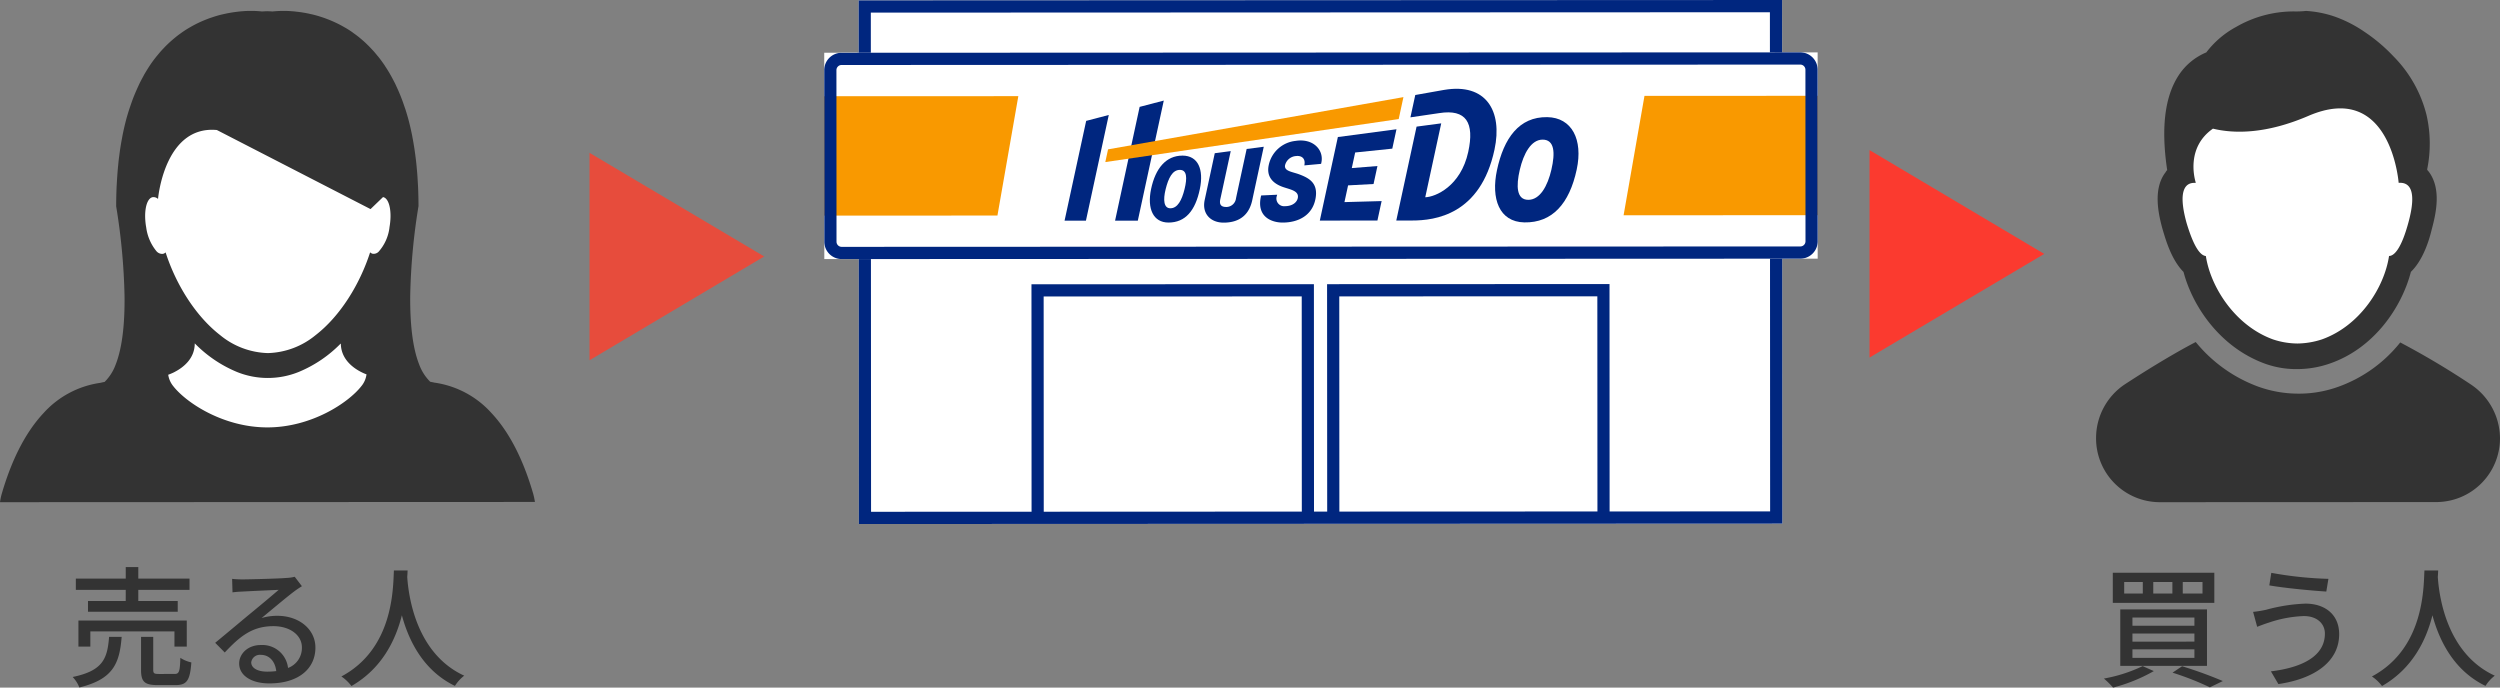 <svg xmlns="http://www.w3.org/2000/svg" xmlns:xlink="http://www.w3.org/1999/xlink" width="458" height="125.968" viewBox="0 0 458 125.968">
  <rect x="0" y="0" width="458" height="125.968" fill="#808080" stroke="none"/>
  <defs>
    <clipPath id="clip-path">
      <rect id="長方形_2147" data-name="長方形 2147" width="98" height="90" fill="none"/>
    </clipPath>
    <clipPath id="clip-path-2">
      <rect id="長方形_2148" data-name="長方形 2148" width="74" height="90" fill="none"/>
    </clipPath>
    <clipPath id="clip-path-3">
      <rect id="長方形_2149" data-name="長方形 2149" width="182" height="96" fill="none"/>
    </clipPath>
  </defs>
  <g id="グループ_1870" data-name="グループ 1870" transform="translate(-394 -11069)">
    <path id="パス_6833" data-name="パス 6833" d="M-25.968-13.9H-32.88v1.968h16.44V-13.9h-7.224v-2.04h9.384V-18h-9.384v-2.112h-2.3V-18h-9.144v2.064h9.144Zm11.184,8.352V-10.32H-34.632v4.776h2.184V-8.328H-17.04v2.784ZM-29.016-7.32c-.312,3.96-1.1,6.192-6.672,7.344a5.816,5.816,0,0,1,1.224,1.92C-28.248.432-27.1-2.472-26.712-7.32Zm9.168,6.792c-.912,0-1.08-.1-1.08-.792v-6H-23.16V-1.3c0,2.16.6,2.808,3.024,2.808h3.312c2.04,0,2.64-.84,2.88-4.152a6.068,6.068,0,0,1-2.016-.84c-.072,2.592-.24,2.952-1.08,2.952ZM-2.976-2.664A1.6,1.6,0,0,1-1.224-4.032c1.584,0,2.64,1.224,2.832,2.976a12.789,12.789,0,0,1-1.7.1C-1.8-.96-2.976-1.608-2.976-2.664Zm-3.5-15.288.072,2.472c.552-.072,1.176-.12,1.776-.144,1.248-.072,5.4-.264,6.672-.312-1.2,1.056-3.984,3.36-5.328,4.464C-4.7-10.3-7.7-7.776-9.576-6.24l1.752,1.776C-4.992-7.488-2.736-9.288,1.1-9.288c3,0,5.208,1.632,5.208,3.888A3.9,3.9,0,0,1,3.768-1.632a4.736,4.736,0,0,0-4.992-4.2c-2.376,0-3.96,1.608-3.96,3.384C-5.184-.264-2.976,1.2.336,1.2c5.4,0,8.448-2.736,8.448-6.552,0-3.36-2.976-5.832-6.984-5.832a9.943,9.943,0,0,0-2.88.408c1.7-1.392,4.656-3.888,5.88-4.8.5-.384,1.008-.72,1.512-1.032l-1.32-1.728a7.156,7.156,0,0,1-1.536.216c-1.3.12-6.768.264-8.016.264A17.433,17.433,0,0,1-6.48-17.952Zm29.64-1.536c-.168,3.168-.024,14.3-9.624,19.416A7.639,7.639,0,0,1,15.384,1.68c5.568-3.192,8.088-8.376,9.24-12.96,1.248,4.632,3.912,10.128,9.72,12.936a7.23,7.23,0,0,1,1.7-1.872c-8.976-4.128-10.224-14.9-10.44-18.1.048-.432.048-.84.072-1.176Z" transform="translate(443 11193)" fill="#333"/>
    <path id="パス_6832" data-name="パス 6832" d="M-21.12-17.376H-17.5v2.112H-21.12Zm-5.4,0h3.5v2.112h-3.5Zm-5.328,0h3.408v2.112h-3.408Zm-2.088-1.7v5.52h18.6v-5.52Zm3.6,11.136h11.352v1.488H-30.336Zm0,2.9h11.352v1.56H-30.336Zm0-5.832h11.352V-9.36H-30.336Zm-2.232-1.488V-2.016H-16.68V-12.36ZM-22.992-.768a52.9,52.9,0,0,1,6.84,2.688L-13.776.768A76.734,76.734,0,0,0-21.24-1.944Zm-5.472-1.2a27.777,27.777,0,0,1-7.1,2.28,15.682,15.682,0,0,1,1.68,1.656,30.782,30.782,0,0,0,7.464-3.024ZM4.92-7.92c0,4.056-4.008,6.192-9.888,6.912L-3.6,1.32C2.832.384,7.536-2.664,7.536-7.824c0-3.576-2.592-5.592-6.168-5.592a31.271,31.271,0,0,0-7.224,1.128,21.247,21.247,0,0,1-2.376.384l.744,2.736c.624-.24,1.416-.552,2.136-.768a22.176,22.176,0,0,1,6.432-1.2C3.456-11.136,4.92-9.768,4.92-7.92ZM-4.9-19.056l-.36,2.3c2.736.48,7.728.96,10.44,1.128l.384-2.328A68.074,68.074,0,0,1-4.9-19.056Zm28.056-.432c-.168,3.168-.024,14.3-9.624,19.416A7.639,7.639,0,0,1,15.384,1.68c5.568-3.192,8.088-8.376,9.24-12.96,1.248,4.632,3.912,10.128,9.72,12.936a7.23,7.23,0,0,1,1.7-1.872c-8.976-4.128-10.224-14.9-10.44-18.1.048-.432.048-.84.072-1.176Z" transform="translate(815 11193)" fill="#333"/>
    <g id="グループ_1027" data-name="グループ 1027" transform="translate(394 11071)">
      <g id="グループ_1013" data-name="グループ 1013" transform="translate(0 0)" clip-path="url(#clip-path)">
        <path id="パス_3430" data-name="パス 3430" d="M21.706,7.854l-5.537,4.524L14.248,20.3,11.2,30.027l.791,5.2,2.261,13.236L13.8,58.079l-.453,4.977s-6.554,1.018,4.522,4.753-6.216,3.619,9.718,3.506,3.842.34,3.842.34L42.613,71.2l6.327-.791,5.425-1.018,1.581-1.81,1.47-10.522,1.244-6.447.791-3.395,2.034-17.193-.677-12.9Z" transform="translate(12.285 8.634)" fill="#fff"/>
        <path id="パス_3431" data-name="パス 3431" d="M97.681,88.453c-2.11-7.259-4.895-11.855-7.659-14.8A17.3,17.3,0,0,0,79.6,68.1c-.26-.057-.522-.113-.784-.16a8.569,8.569,0,0,1-2.022-3.17c-1.294-3.258-1.678-7.9-1.644-12.5a113.784,113.784,0,0,1,1.52-16.507v0c0-1.148-.029-2.248-.071-3.327-.015-.34-.038-.665-.055-1-.04-.726-.082-1.444-.147-2.139-.031-.367-.067-.72-.1-1.081-.063-.642-.141-1.268-.224-1.879-.044-.342-.09-.684-.141-1.02-.094-.626-.2-1.236-.308-1.833-.057-.271-.1-.554-.155-.827-.168-.812-.348-1.6-.541-2.362a.543.543,0,0,1-.023-.088c-.208-.8-.43-1.549-.667-2.278-.078-.216-.151-.426-.224-.636-.164-.5-.348-1-.533-1.469-.09-.239-.187-.474-.283-.7-.174-.428-.365-.846-.554-1.249-.1-.223-.2-.445-.306-.657-.208-.409-.415-.8-.625-1.184-.1-.178-.2-.361-.3-.533-.283-.491-.585-.966-.881-1.415-.027-.046-.055-.094-.088-.141-.336-.5-.682-.968-1.026-1.411-.1-.132-.208-.252-.315-.376-.252-.311-.5-.613-.761-.9-.134-.141-.266-.275-.4-.42-.235-.254-.478-.5-.724-.733-.134-.134-.268-.262-.4-.386-.256-.233-.512-.449-.77-.668-.126-.1-.252-.212-.375-.309-.327-.256-.656-.5-.99-.735-.05-.042-.109-.088-.157-.122-.386-.269-.778-.516-1.166-.749-.113-.065-.226-.126-.338-.189-.277-.162-.556-.313-.824-.451-.147-.078-.287-.145-.43-.216-.252-.12-.495-.237-.742-.346l-.432-.185c-.252-.107-.495-.2-.749-.294-.13-.048-.264-.1-.386-.147-.292-.1-.589-.2-.87-.286C58.51,1,58.426.968,58.35.947c-.361-.107-.709-.2-1.057-.286-.115-.029-.22-.05-.333-.071-.235-.055-.47-.111-.7-.153C56.129.411,56,.384,55.871.363c-.2-.036-.4-.067-.589-.1-.132-.021-.26-.038-.38-.052-.187-.025-.375-.048-.558-.067C54.225.132,54.11.118,54,.1c-.193-.017-.377-.034-.558-.046-.1,0-.191-.017-.275-.021-.254-.017-.487-.021-.715-.031-.1,0-.2,0-.3,0l-.342,0c-.56,0-1.007.023-1.323.05a.562.562,0,0,0-.109.008c-.113.006-.2.015-.271.021-.023,0-.057.006-.071.01a.6.6,0,0,0-.1.01c-.327-.021-.652-.036-.971-.046-.319.008-.642.025-.969.042,0,0-.04,0-.1-.008-.021,0-.05-.006-.069-.008L47.554.057c-.031,0-.065,0-.107-.006C47.126.023,46.682,0,46.122,0h-.357c-.1,0-.182,0-.283,0-.229.006-.472.017-.724.031-.076,0-.159.013-.239.019-.187.013-.384.027-.591.052-.107.006-.216.021-.321.034-.2.023-.388.048-.591.073l-.35.05c-.214.034-.422.069-.642.111-.113.021-.231.04-.348.061-.254.05-.5.109-.77.166-.088.021-.172.042-.266.061-.359.084-.719.181-1.084.294-.059.013-.115.036-.176.052-.3.1-.612.2-.925.306-.12.042-.241.088-.363.136-.26.1-.52.2-.782.311-.132.052-.268.111-.4.172-.262.109-.52.239-.782.363-.132.065-.264.128-.394.2-.287.149-.583.313-.875.483-.1.059-.2.107-.294.168-.392.235-.786.485-1.183.76-.036.025-.071.052-.107.08-.348.246-.7.5-1.04.779-.117.09-.233.193-.35.286-.268.223-.531.453-.795.691-.132.124-.264.25-.392.372-.254.239-.5.491-.745.754-.126.132-.252.267-.375.4-.266.294-.526.607-.786.924-.1.118-.191.229-.285.351-.357.449-.7.922-1.038,1.423-.025.038-.046.08-.069.111-.308.46-.6.943-.9,1.448-.1.166-.185.344-.283.519-.212.388-.426.789-.631,1.2-.1.214-.2.428-.3.647-.189.411-.375.836-.56,1.268-.092.229-.189.456-.279.689-.185.481-.365.98-.537,1.493-.069.208-.147.4-.21.615-.241.733-.466,1.493-.673,2.286-.006.029-.017.065-.021.094-.193.758-.377,1.545-.537,2.36-.052.267-.1.548-.151.817-.111.594-.216,1.211-.312,1.839-.05.332-.092.674-.138,1.016-.082.611-.159,1.236-.216,1.883-.04.359-.071.714-.1,1.083-.055.691-.107,1.409-.145,2.133-.019.336-.044.661-.055,1.008-.044,1.075-.069,2.179-.069,3.325v0a114.481,114.481,0,0,1,1.533,16.5c.046,4.608-.338,9.241-1.632,12.507a8.556,8.556,0,0,1-2.02,3.164c-.271.05-.524.107-.778.168A17.271,17.271,0,0,0,7.957,73.7C5.193,76.653,2.41,81.259.306,88.512A11.024,11.024,0,0,0,0,90l98-.042a13.417,13.417,0,0,0-.319-1.505M67.136,66.643a4.223,4.223,0,0,1-.921,2.085C63.8,71.824,57,76.3,48.984,76.3s-14.821-4.463-17.247-7.562a4.259,4.259,0,0,1-.919-2.085v0c.117-.044.394-.141.761-.309a4.879,4.879,0,0,0,.482-.239c1.466-.77,3.62-2.376,3.618-5.2h0a23.265,23.265,0,0,0,7.636,5.2A15.078,15.078,0,0,0,54.825,66.1a23.117,23.117,0,0,0,7.569-5.139l.048.023c.057,3.64,3.71,5.236,4.7,5.6a.119.119,0,0,1,0,.059m4.211-26.978a8.11,8.11,0,0,1-2.009,4.467,1.292,1.292,0,0,1-1.021.365,1.008,1.008,0,0,1-.516-.269C65.923,50.074,62.341,55.9,57.816,59.4a14.36,14.36,0,0,1-8.737,3.285,14.365,14.365,0,0,1-8.787-3.321c-4.5-3.5-8.081-9.3-9.951-15.123a1.043,1.043,0,0,1-.51.271A1.4,1.4,0,0,1,28.646,44a8.64,8.64,0,0,1-1.858-4.312c-.453-2.528-.094-4.759.795-5.4a.949.949,0,0,1,.394-.168,1.233,1.233,0,0,1,.975.327.626.626,0,0,1,.006-.071c.111-1.1,1.567-13.406,10.773-12.556L67.882,36.307l2.286-2.2a.979.979,0,0,1,.227.071c1,.472,1.432,2.815.952,5.49" transform="translate(0 0)" fill="#333"/>
      </g>
    </g>
    <g id="グループ_1025" data-name="グループ 1025" transform="translate(778 11071)">
      <g id="グループ_1015" data-name="グループ 1015" transform="translate(0 0)" clip-path="url(#clip-path-2)">
        <path id="パス_3432" data-name="パス 3432" d="M10.775,14.393,10.2,19.979,8.573,25.951a12.533,12.533,0,0,0-.959,2.215c0,.385.192,5.49.192,5.49L10.3,39.82l2.107,2.6,1.82,5.008L17.1,51.86l3.448,3.177,4.118,2.313,4.213,1.058,3.446.1,4.215-1.444L39.5,55.326l3.926-3.755L48.5,44.925l1.341-4.046,1.915-2.6,2.107-7.994.1-3.468-.19-1.06-1.438-4.237-2.967-9.15-6.32-5.008L34.525,6.3l-7.661.191Z" transform="translate(6.053 5.077)" fill="#fff"/>
        <path id="パス_3433" data-name="パス 3433" d="M68.776,41.45a147.117,147.117,0,0,0-13.052-7.774,25.478,25.478,0,0,1-11.459,8.16A21.165,21.165,0,0,1,37,43.056a21.726,21.726,0,0,1-7.363-1.309A26.636,26.636,0,0,1,18.259,33.6c-3.075,1.594-7.735,4.315-13.044,7.785A11.829,11.829,0,0,0,0,51.228,11.688,11.688,0,0,0,11.653,62.941l50.7-.023A11.687,11.687,0,0,0,74,51.2a11.914,11.914,0,0,0-5.224-9.747" transform="translate(0 27.06)" fill="#333"/>
        <path id="パス_3434" data-name="パス 3434" d="M7.2,40.036c.56,1.876,1.587,5.53,3.825,7.779,1.68,6.373,6.715,13.777,14.825,16.772a16.829,16.829,0,0,0,6.058,1.029,18.154,18.154,0,0,0,5.965-1.034C45.978,61.767,51.008,54.266,52.682,47.8c2.237-2.157,3.353-5.813,3.818-7.783.838-3.093,1.768-7.5-.564-10.592a1.259,1.259,0,0,1-.28-.374,23.578,23.578,0,0,0-.1-9.937A23.194,23.194,0,0,0,49.5,8.335a30.71,30.71,0,0,0-5.315-4.5,23.39,23.39,0,0,0-5.5-2.809A19.733,19.733,0,0,0,33.463,0a15.678,15.678,0,0,1-2.05.094A21.048,21.048,0,0,0,20.7,2.91,17,17,0,0,0,15.2,7.6a11.178,11.178,0,0,0-4.471,3.376c-3.075,3.938-3.91,10.031-2.694,18.186a1.3,1.3,0,0,0-.28.376c-2.328,3-1.395,7.5-.555,10.5M12.973,31.5h.28V31.41c-.28-.937-1.68-6.467,3.165-9.843,3.822.935,9.693,1.025,17.519-2.352,15.1-6.474,16.5,12.273,16.5,12.273h.28c1.585,0,3.17,1.217,1.5,7.31-1.3,4.782-2.608,6.095-3.54,6.095-.836,5.626-5.215,12.751-12.3,15.284a14.959,14.959,0,0,1-4.473.753,14.415,14.415,0,0,1-4.473-.749c-6.992-2.528-11.468-9.65-12.31-15.274-.932-.094-2.143-1.4-3.543-6.091-1.68-6.091-.1-7.312,1.395-7.312" transform="translate(4.995 0.001)" fill="#333"/>
      </g>
    </g>
    <g id="グループ_1026" data-name="グループ 1026" transform="translate(545 11069)">
      <path id="パス_3435" data-name="パス 3435" d="M175.479,0,6.305.072l0,9.593-3.145,0H0l0,7.964,0,10.934L.014,44.287l0,3.176,6.309,0L6.343,96l169.179-.072L175.5,47.389l3.336,0,3.162,0,0-7.962,0-10.936-.007-15.722,0-3.176-6.5,0Z" transform="translate(0 0.001)" fill="#fff"/>
      <path id="パス_3436" data-name="パス 3436" d="M5.057,2.312l164.712-.069.04,91.443L5.1,93.757ZM172,0,2.827.072,2.865,96l169.179-.072Z" transform="translate(3.478 0.001)" fill="#00267f"/>
      <g id="グループ_1018" data-name="グループ 1018" transform="translate(0 0)">
        <g id="グループ_1017" data-name="グループ 1017" clip-path="url(#clip-path-3)">
          <path id="パス_3437" data-name="パス 3437" d="M182,38.9a3.179,3.179,0,0,1-3.162,3.176L3.18,42.155A3.181,3.181,0,0,1,.013,38.981L0,7.537A3.181,3.181,0,0,1,3.162,4.359L178.82,4.285a3.176,3.176,0,0,1,3.165,3.174Z" transform="translate(0 5.307)" fill="#fff"/>
          <path id="パス_3438" data-name="パス 3438" d="M17.041,66.223l-.018-42.944,51.743-.02L68.784,66.2H66.551l-.016-40.7-47.28.016.018,40.705Z" transform="translate(20.942 28.802)" fill="#00267f"/>
          <path id="パス_3439" data-name="パス 3439" d="M41.328,66.215l-.022-42.944,51.743-.022.018,42.944h-2.23l-.018-40.7-47.278.018.018,40.705Z" transform="translate(50.814 28.789)" fill="#00267f"/>
          <path id="パス_3440" data-name="パス 3440" d="M31.73,29.742.01,29.756,0,7.885,35.557,7.87Z" transform="translate(0.001 9.746)" fill="#f99900"/>
          <path id="パス_3441" data-name="パス 3441" d="M69.49,7.855l31.72-.013.009,21.87-35.556.016Z" transform="translate(80.778 9.711)" fill="#f99900"/>
          <path id="パス_3442" data-name="パス 3442" d="M42.128,12.011,39,12.418s-1.893,8.754-1.951,9.036a1.794,1.794,0,0,1-1.693,1.589c-1.171.036-1.378-.566-1.173-1.466.236-1.056,1.9-8.767,1.9-8.767l-2.924.385s-1.325,6.173-1.84,8.535c-.562,2.561,1.093,4.186,3.459,4.183,4.637,0,5.141-3.622,5.348-4.588.756-3.5,2.007-9.314,2.007-9.314" transform="translate(38.387 14.874)" fill="#00267f"/>
          <path id="パス_3443" data-name="パス 3443" d="M28.393,9.389l-4.5,20.843,4.166,0,4.757-22Z" transform="translate(29.389 10.191)" fill="#00267f"/>
          <path id="パス_3444" data-name="パス 3444" d="M23.7,10.493,19.742,28.771l3.914,0L27.842,9.409Z" transform="translate(24.287 11.653)" fill="#00267f"/>
          <path id="パス_3445" data-name="パス 3445" d="M53.986,14.131l.767-3.552L44.017,12,40.71,27.31,51.263,27.3l.769-3.563-6.809.188.665-3.066,4.666-.251.714-3.295-4.7.378.618-2.856Z" transform="translate(50.081 13.101)" fill="#00267f"/>
          <path id="パス_3446" data-name="パス 3446" d="M55.778,7.466c-1.412.239-5.308.942-5.308.942L49.582,12.5s4.559-.663,5.268-.774c4.973-.79,6.49,1.764,5.321,7.116-1.372,6.287-6.008,8.246-7.873,8.3L55.225,13.6l-4.516.6L46.991,31.4H49.9c4.15,0,12.514-1.021,15.085-12.991,1.525-7.084-1.548-12.237-9.209-10.941" transform="translate(57.808 8.998)" fill="#00267f"/>
          <path id="パス_3447" data-name="パス 3447" d="M43.056,17.735c-1.338-.515-2.868-.582-2.678-1.7a2.222,2.222,0,0,1,2.016-1.685c.97-.116,1.708.4,1.55,1.506l-.031.206,3.064-.28s.038-.168.056-.244c.486-2.263-1.461-4.479-4.721-3.964a5.617,5.617,0,0,0-4.924,4.436c-.45,2.1.729,3.4,2.763,4.062,1.3.43,2.732.683,2.578,1.869-.1.783-.87,1.578-2.355,1.594a1.416,1.416,0,0,1-1.505-1.871c.009-.04.062-.228.062-.228L36,21.571s-.045.175-.049.206c-.812,3.725,1.98,4.759,3.994,4.759,2.821,0,5.464-1.28,6.022-4.434.488-2.78-1.137-3.686-2.906-4.367" transform="translate(44.044 14.238)" fill="#00267f"/>
          <path id="パス_3448" data-name="パス 3448" d="M32.718,12.735c2.868,0,3.943,2.523,3.189,6.131C35.084,22.818,33.264,25,30.16,25c-2.783,0-3.943-2.525-3.187-6.128.8-3.841,2.768-6.135,5.745-6.135m-2.21,9.649c1.325,0,2.1-1.491,2.6-3.519s.446-3.519-.863-3.516c-1.369,0-2.105,1.531-2.6,3.519-.506,2.028-.33,3.516.856,3.516" transform="translate(32.904 15.771)" fill="#00267f"/>
          <path id="パス_3449" data-name="パス 3449" d="M64.66,9.588c4.518.074,6.586,4.1,5.4,9.6-1.34,6.243-4.467,9.781-9.6,9.683-4.61-.092-6.12-4.353-5.007-9.571,1.244-5.842,4.05-9.795,9.2-9.712M61.19,24.739c2.161-.009,3.548-2.558,4.235-5.531.725-3.12.575-5.522-1.641-5.5-2.063.029-3.455,2.516-4.155,5.542-.678,2.93-.62,5.491,1.561,5.486" transform="translate(67.792 11.872)" fill="#00267f"/>
          <path id="パス_3450" data-name="パス 3450" d="M77.706,7.948,23.592,17.519l-.5,2.328,53.748-7.879Z" transform="translate(28.403 9.843)" fill="#f99900"/>
          <path id="パス_3451" data-name="パス 3451" d="M178.821,6.526h0a.946.946,0,0,1,.932.933l.013,31.446a.935.935,0,0,1-.277.658.924.924,0,0,1-.656.278L3.179,39.916a.947.947,0,0,1-.932-.936L2.233,7.537a.941.941,0,0,1,.274-.66A.928.928,0,0,1,3.163,6.6Zm0-2.241h0L3.163,4.361A3.179,3.179,0,0,0,0,7.537L.014,38.981a3.179,3.179,0,0,0,3.165,3.174l175.657-.074A3.181,3.181,0,0,0,182,38.9l-.013-31.443a3.181,3.181,0,0,0-3.165-3.174" transform="translate(0.001 5.307)" fill="#00267f"/>
        </g>
      </g>
    </g>
    <path id="パス_3455" data-name="パス 3455" d="M0,39.441,32,20.426,0,1.441Z" transform="translate(502 11095.559)" fill="#e74c3c"/>
    <path id="パス_3456" data-name="パス 3456" d="M139.585,0V38l-32-19.015Z" transform="translate(876.085 11134.5) rotate(180)" fill="#fb3a2f"/>
  </g>
</svg>
